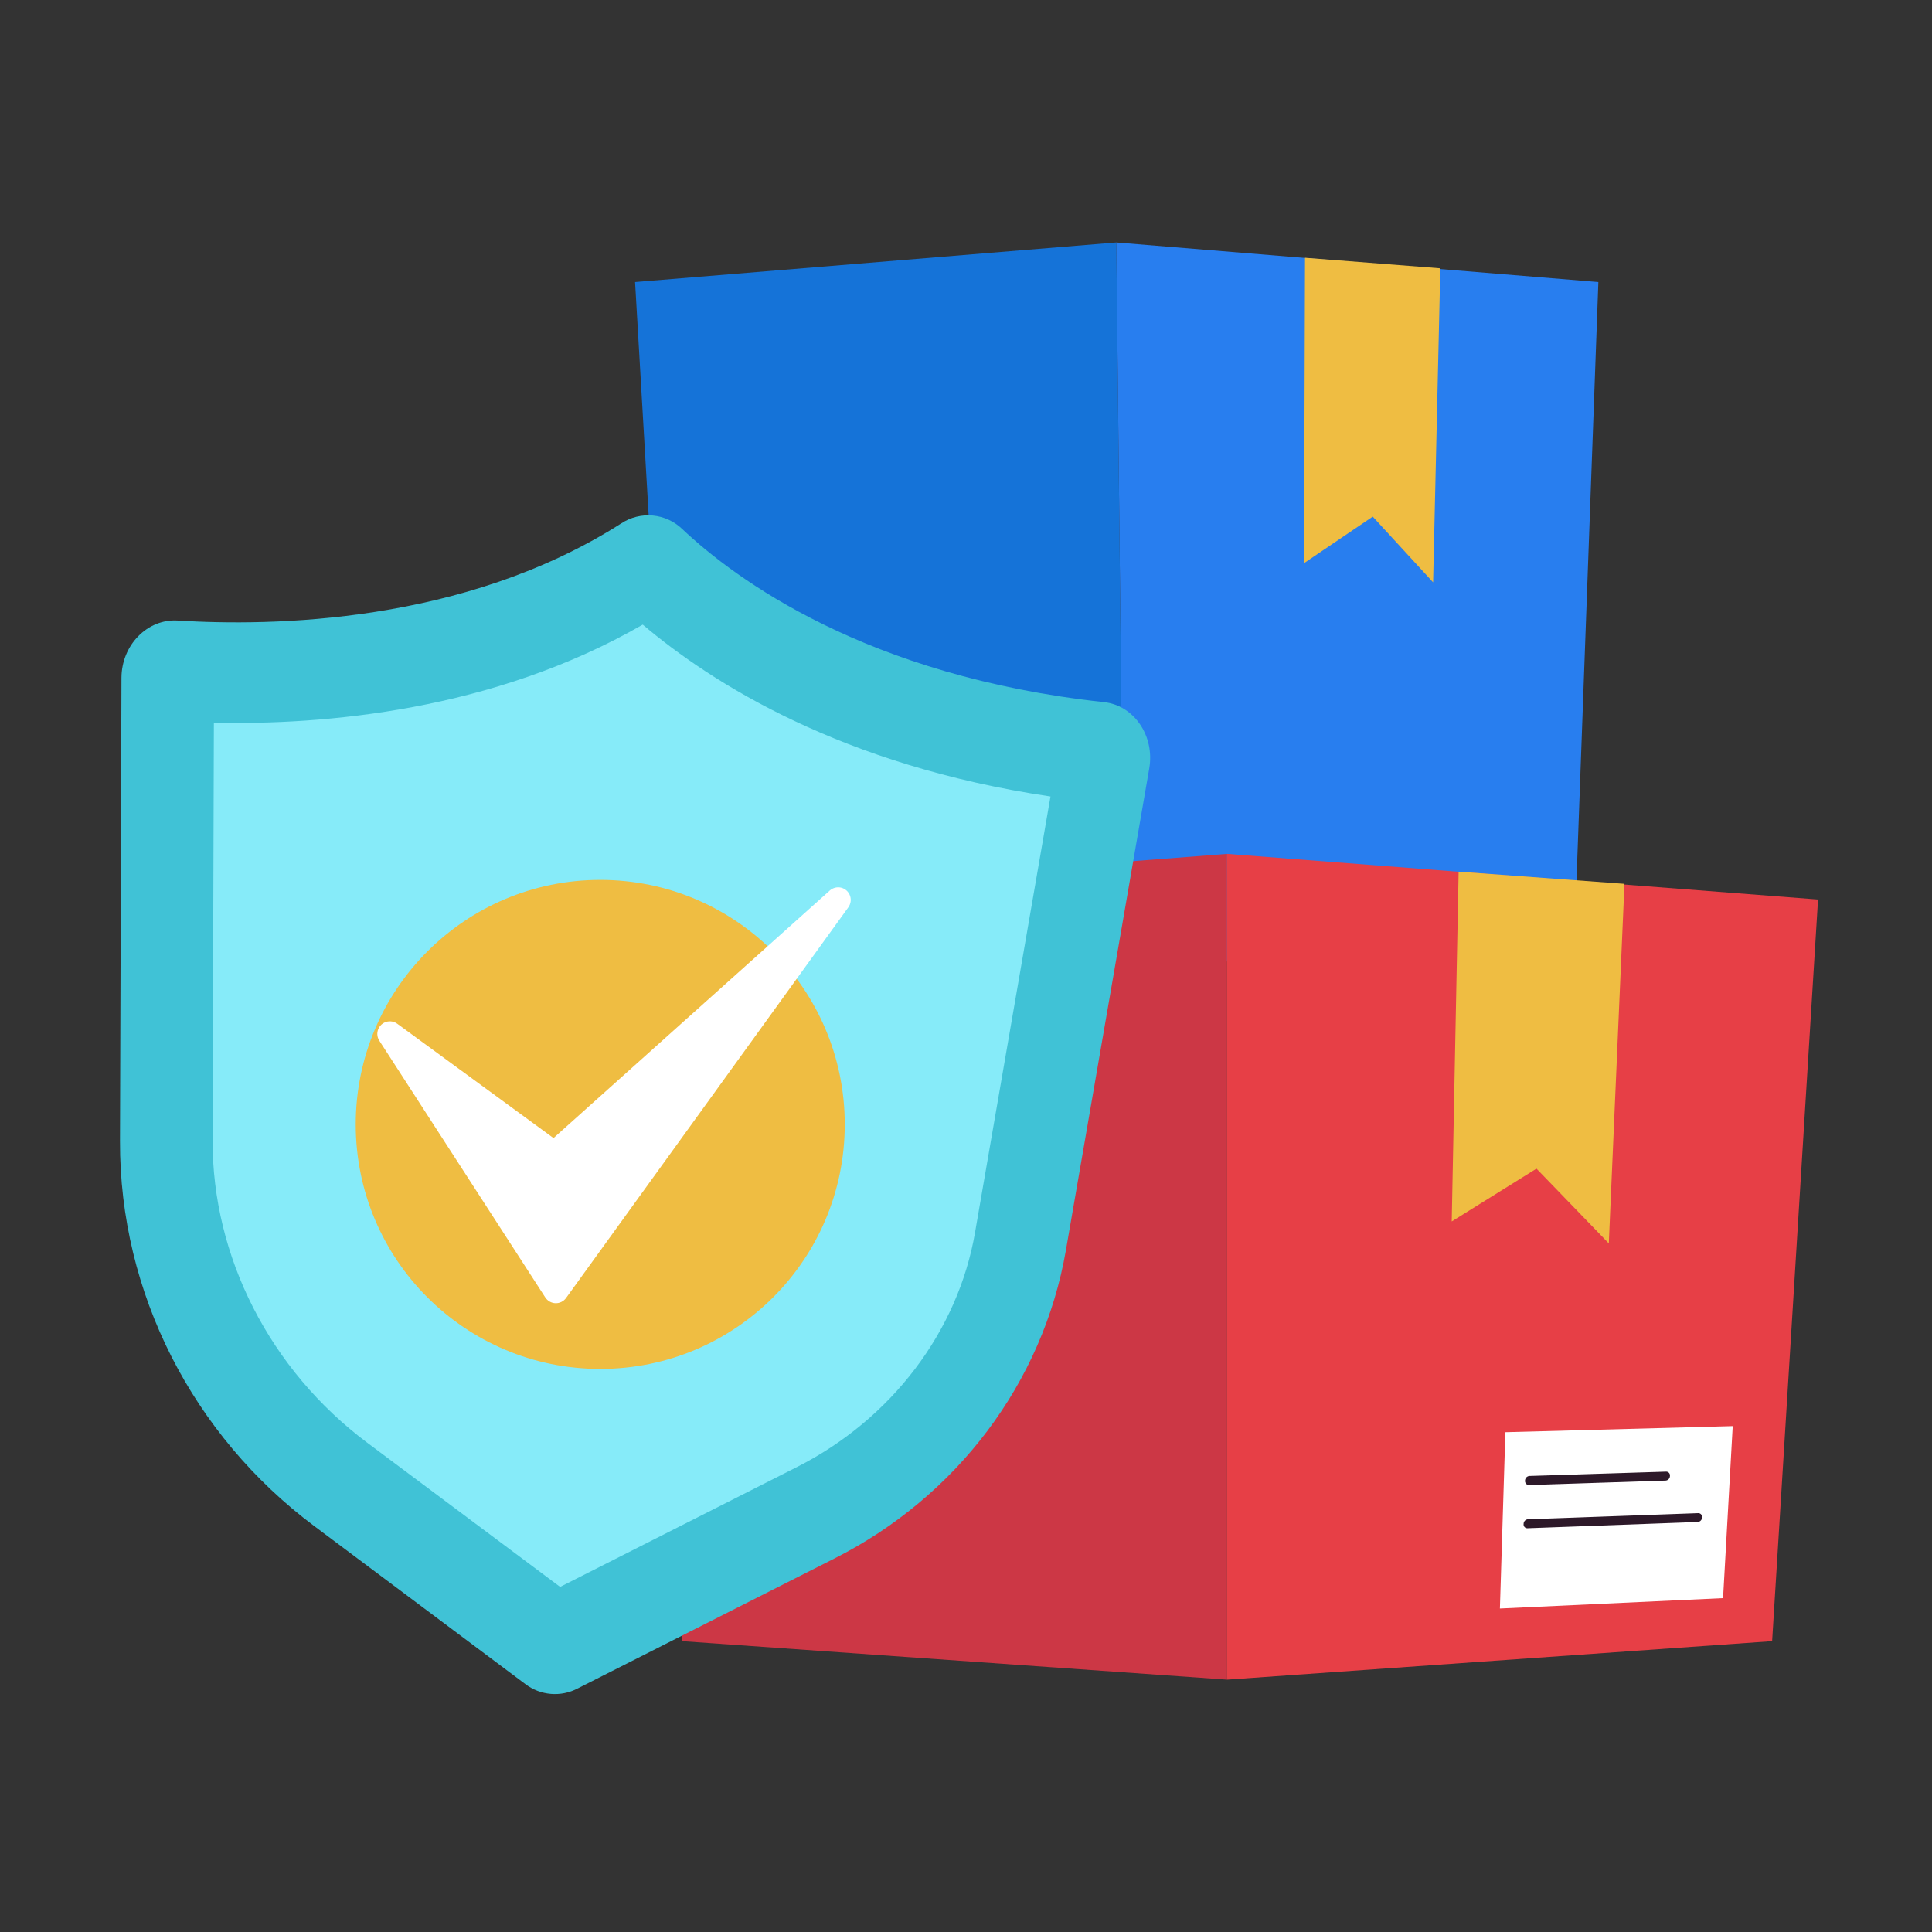 <svg width="130" height="130" viewBox="0 0 130 130" fill="none" xmlns="http://www.w3.org/2000/svg">
<rect x="0" y="0" width="130" height="130" fill="#333333" stroke="none"/>
<path d="M45.292 62.908L75.644 65.223L75.113 16.314L42.732 18.977L45.292 62.908Z" fill="#1573D8"/>
<path d="M105.945 62.908L75.644 65.223L75.113 16.314L107.55 18.977L105.945 62.908Z" fill="#287EEF"/>
<path d="M87.745 37.893L92.369 34.762L96.431 39.183C96.589 32.285 96.75 25.242 96.916 18.053L87.811 17.344C87.791 24.335 87.769 31.185 87.745 37.893Z" fill="#EFBD42"/>
<path d="M45.891 110.429L82.568 113.019V57.456L42.804 60.526L45.891 110.429Z" fill="#CC3745"/>
<path d="M119.242 110.429L82.568 113.019V57.456L122.332 60.526L119.242 110.429Z" fill="#E73F46"/>
<path d="M97.683 82.189L103.386 78.635L108.253 83.667C108.592 75.808 108.943 67.743 109.307 59.472L98.147 58.652C97.988 66.694 97.834 74.54 97.683 82.189Z" fill="#EFBD42"/>
<path d="M115.941 107.534L100.925 108.233L101.293 96.37L116.591 95.959L115.941 107.534Z" fill="white"/>
<path d="M112.082 99.625L102.87 99.927C102.834 99.925 102.798 99.916 102.765 99.9C102.732 99.884 102.703 99.861 102.679 99.833C102.656 99.806 102.638 99.773 102.627 99.738C102.616 99.703 102.612 99.667 102.616 99.63C102.616 99.552 102.646 99.477 102.698 99.418C102.751 99.36 102.823 99.324 102.901 99.315L112.112 99.023C112.149 99.023 112.186 99.031 112.22 99.046C112.254 99.061 112.284 99.084 112.308 99.112C112.332 99.14 112.35 99.173 112.36 99.208C112.37 99.244 112.372 99.281 112.366 99.318C112.365 99.395 112.335 99.469 112.283 99.526C112.23 99.582 112.159 99.618 112.082 99.625Z" fill="#2D1929"/>
<path d="M114.243 102.411L102.774 102.832C102.737 102.832 102.7 102.825 102.667 102.81C102.633 102.795 102.603 102.773 102.579 102.745C102.555 102.717 102.537 102.684 102.527 102.649C102.517 102.614 102.514 102.576 102.52 102.54C102.519 102.462 102.548 102.387 102.6 102.329C102.652 102.272 102.724 102.235 102.802 102.228L114.276 101.816C114.312 101.816 114.348 101.824 114.381 101.838C114.414 101.853 114.444 101.875 114.468 101.902C114.492 101.929 114.51 101.961 114.521 101.996C114.531 102.031 114.534 102.067 114.529 102.103C114.527 102.181 114.497 102.255 114.444 102.311C114.391 102.368 114.32 102.403 114.243 102.411Z" fill="#2D1929"/>
<path d="M41.801 35.219C31.21 41.978 18.248 42.148 11.962 41.755C9.93 41.623 8.178 43.395 8.173 45.619L8.074 76.779C8.041 87.021 12.987 96.583 21.133 102.677L35.364 113.329C35.858 113.701 36.447 113.926 37.063 113.978C37.68 114.03 38.298 113.907 38.848 113.623L56.184 104.848C64.332 100.722 70.175 93.079 71.726 84.104L77.33 51.708C77.708 49.522 76.314 47.463 74.283 47.244C58.287 45.515 49.451 38.939 45.916 35.605C45.377 35.082 44.675 34.758 43.926 34.688C43.178 34.618 42.428 34.805 41.801 35.219Z" fill="#40C2D6"/>
<path d="M24.715 97.081C18.169 92.183 14.277 84.566 14.305 76.703L14.391 48.631C21.775 48.788 33.142 47.846 43.248 42.029C47.894 45.965 56.654 51.515 70.685 53.594L65.607 82.938C64.454 89.601 59.975 95.499 53.623 98.714L37.69 106.778L24.715 97.081Z" fill="#86EBF9"/>
<path d="M40.389 92.112C49.476 92.112 56.842 84.746 56.842 75.659C56.842 66.572 49.476 59.206 40.389 59.206C31.302 59.206 23.936 66.572 23.936 75.659C23.936 84.746 31.302 92.112 40.389 92.112Z" fill="#EFBD42"/>
<path d="M36.694 87.306L25.523 70.025C25.437 69.892 25.39 69.737 25.388 69.579C25.386 69.421 25.428 69.266 25.51 69.13C25.591 68.995 25.709 68.885 25.85 68.813C25.991 68.742 26.15 68.711 26.307 68.725C26.461 68.738 26.608 68.793 26.731 68.885L37.245 76.578L55.834 59.922C55.921 59.845 56.022 59.787 56.132 59.75C56.242 59.714 56.358 59.699 56.474 59.709C56.623 59.722 56.765 59.775 56.887 59.861C57.008 59.948 57.105 60.065 57.167 60.2C57.23 60.336 57.255 60.486 57.24 60.635C57.226 60.783 57.173 60.925 57.086 61.047L38.086 87.344C38.005 87.454 37.899 87.543 37.776 87.604C37.653 87.664 37.517 87.694 37.38 87.69C37.243 87.686 37.109 87.649 36.99 87.582C36.871 87.515 36.769 87.42 36.694 87.306Z" fill="white"/>
</svg>
